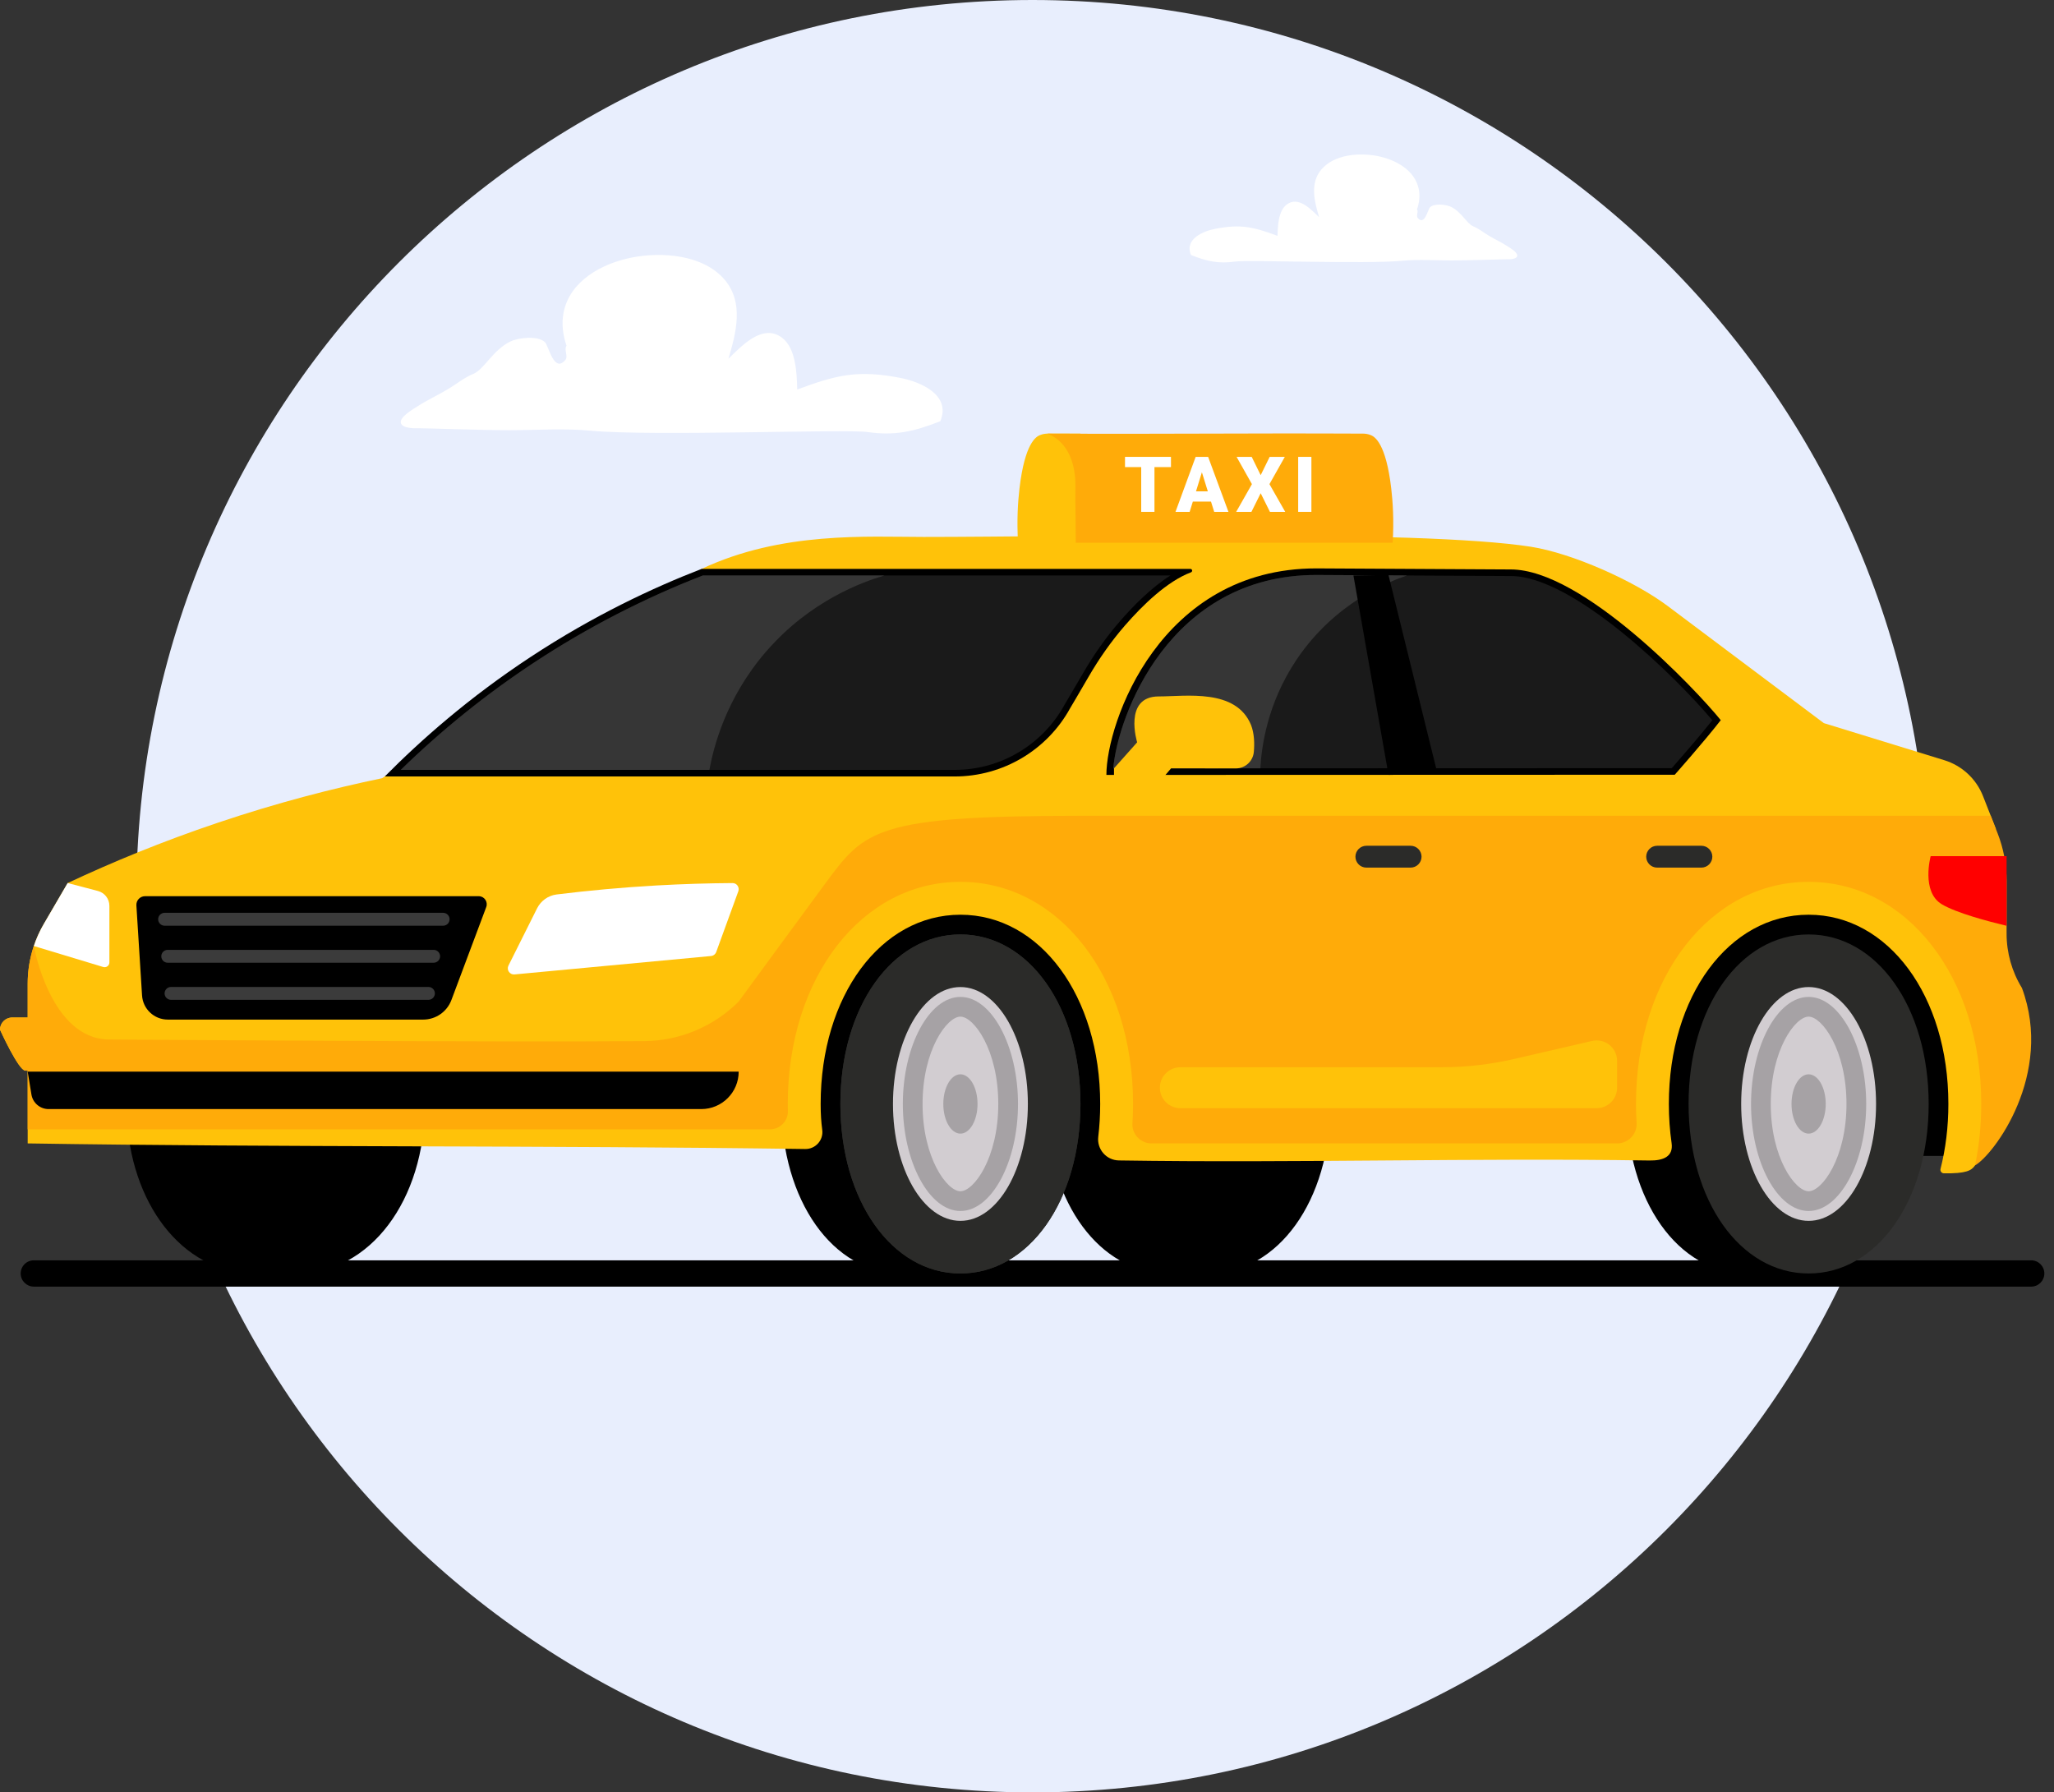 <?xml version="1.0" encoding="UTF-8"?><svg xmlns="http://www.w3.org/2000/svg" xmlns:xlink="http://www.w3.org/1999/xlink" height="945.2" preserveAspectRatio="xMidYMid meet" version="1.0" viewBox="0.0 0.0 1083.2 945.2" width="1083.2" zoomAndPan="magnify"><rect x="0.0" y="0.0" width="1083.2" height="945.2" fill="#333333" stroke="none"/><defs><clipPath id="a"><path d="M 71 0 L 1018 0 L 1018 945.191 L 71 945.191 Z M 71 0"/></clipPath><clipPath id="b"><path d="M 10 664 L 1078.109 664 L 1078.109 679 L 10 679 Z M 10 664"/></clipPath></defs><g><g clip-path="url(#a)"><path d="M 1017.102 472.594 C 1017.102 733.602 805.516 945.191 544.508 945.191 C 283.5 945.191 71.91 733.602 71.91 472.594 C 71.91 211.59 283.5 0 544.508 0 C 805.516 0 1017.102 211.59 1017.102 472.594" fill="#e8eefd"/></g><g clip-path="url(#b)"><path d="M 1071.18 678.477 L 17.84 678.477 C 14.008 678.477 10.906 675.371 10.906 671.543 C 10.906 667.715 14.008 664.609 17.84 664.609 L 1071.18 664.609 C 1075 664.609 1078.109 667.715 1078.109 671.543 C 1078.109 675.371 1075 678.477 1071.18 678.477" fill="inherit"/></g><g><path d="M 921.098 656.926 L 953.797 656.926 L 953.797 671.547 L 921.098 671.547 L 921.098 656.926" fill="inherit"/></g><g><path d="M 637.367 492.766 L 611.453 492.766 L 611.453 493.008 C 577.191 496.148 551.902 533.402 551.902 582.152 C 551.902 630.906 577.191 668.164 611.453 671.305 L 611.453 671.547 L 637.367 671.547 C 673.996 671.547 701.617 633.113 701.617 582.152 C 701.617 531.195 673.996 492.766 637.367 492.766" fill="inherit"/></g><g><path d="M 156.531 492.766 L 129.277 492.766 L 129.277 493.008 C 93.246 496.148 66.652 533.402 66.652 582.152 C 66.652 630.906 93.246 668.164 129.277 671.305 L 129.277 671.547 L 156.531 671.547 C 195.051 671.547 224.102 633.113 224.102 582.152 C 224.102 531.195 195.051 492.766 156.531 492.766" fill="inherit"/></g><g><path d="M 1037.578 472.594 L 435.395 472.594 L 435.395 609.547 L 1037.578 609.547 L 1037.578 472.594" fill="inherit"/></g><g><path d="M 455.43 492.766 L 506.488 492.766 L 506.488 671.547 L 470.922 671.547 L 455.43 492.766" fill="inherit"/></g><g><path d="M 475.395 671.547 C 439.309 671.547 412.09 633.113 412.09 582.152 C 412.09 531.195 439.309 492.766 475.395 492.766 C 511.484 492.766 538.699 531.195 538.699 582.152 C 538.699 633.113 511.484 671.547 475.395 671.547" fill="inherit"/></g><g><path d="M 506.488 671.547 C 470.402 671.547 443.184 633.113 443.184 582.152 C 443.184 531.195 470.402 492.766 506.488 492.766 C 542.582 492.766 569.793 531.195 569.793 582.152 C 569.793 633.113 542.582 671.547 506.488 671.547" fill="#2b2b29"/></g><g><path d="M 506.488 671.547 C 470.402 671.547 443.184 633.113 443.184 582.152 C 443.184 531.195 470.402 492.766 506.488 492.766 C 542.582 492.766 569.793 531.195 569.793 582.152 C 569.793 633.113 542.582 671.547 506.488 671.547" fill="#2b2b29"/></g><g><path d="M 542.055 582.156 C 542.055 616.203 526.133 643.805 506.488 643.805 C 486.848 643.805 470.922 616.203 470.922 582.156 C 470.922 548.105 486.848 520.504 506.488 520.504 C 526.133 520.504 542.055 548.105 542.055 582.156" fill="#d2cdd1"/></g><g><path d="M 506.492 536.105 C 499.453 536.105 486.527 553.59 486.527 582.156 C 486.527 610.719 499.453 628.199 506.492 628.199 C 513.527 628.199 526.453 610.719 526.453 582.156 C 526.453 553.59 513.527 536.105 506.492 536.105 Z M 506.492 638.602 C 490.031 638.602 476.125 612.754 476.125 582.156 C 476.125 551.555 490.031 525.703 506.492 525.703 C 522.949 525.703 536.855 551.555 536.855 582.156 C 536.855 612.754 522.949 638.602 506.492 638.602" fill="#a6a2a5"/></g><g><path d="M 515.512 582.156 C 515.512 590.793 511.473 597.797 506.488 597.797 C 501.504 597.797 497.465 590.793 497.465 582.156 C 497.465 573.516 501.504 566.516 506.488 566.516 C 511.473 566.516 515.512 573.516 515.512 582.156" fill="#a6a2a5"/></g><g><path d="M 921.102 671.547 C 885.012 671.547 857.793 633.113 857.793 582.152 C 857.793 531.195 885.012 492.766 921.102 492.766 C 957.191 492.766 984.406 531.195 984.406 582.152 C 984.406 633.113 957.191 671.547 921.102 671.547" fill="inherit"/></g><g><path d="M 953.797 671.547 C 917.711 671.547 890.492 633.113 890.492 582.152 C 890.492 531.195 917.711 492.766 953.797 492.766 C 989.887 492.766 1017.102 531.195 1017.102 582.152 C 1017.102 633.113 989.887 671.547 953.797 671.547" fill="#2b2b29"/></g><g><path d="M 989.363 582.156 C 989.363 616.203 973.438 643.805 953.797 643.805 C 934.152 643.805 918.23 616.203 918.23 582.156 C 918.23 548.105 934.152 520.504 953.797 520.504 C 973.438 520.504 989.363 548.105 989.363 582.156" fill="#d2cdd1"/></g><g><path d="M 953.797 536.105 C 946.758 536.105 933.832 553.59 933.832 582.156 C 933.832 610.719 946.758 628.199 953.797 628.199 C 960.84 628.199 973.762 610.719 973.762 582.156 C 973.762 553.59 960.84 536.105 953.797 536.105 Z M 953.797 638.602 C 937.34 638.602 923.43 612.754 923.43 582.156 C 923.43 551.555 937.34 525.703 953.797 525.703 C 970.258 525.703 984.164 551.555 984.164 582.156 C 984.164 612.754 970.258 638.602 953.797 638.602" fill="#a6a2a5"/></g><g><path d="M 1048.238 591.637 C 1048.379 580.484 1050.602 570.027 1052.359 559.074 C 1054.18 547.73 1052.988 536.18 1049.59 525.207 C 1042.059 500.895 1043.621 476.855 1043.871 451.766 C 1043.941 444.539 1047.621 439.672 1052.559 437.121 L 1045.781 419.844 C 1042.211 410.73 1034.672 403.746 1025.32 400.867 L 961.82 381.328 C 934.359 360.734 906.902 340.145 879.445 319.547 C 861.797 306.312 829.188 291.758 807.395 288.332 C 748.195 279.027 563.91 283.152 487.109 283.152 C 457.648 283.152 412.09 280.113 369.98 300.016 C 313.836 336.801 257.688 373.586 201.539 410.371 C 175.289 415.812 146.098 423.34 114.863 433.855 C 85.32 443.801 58.879 454.766 35.684 465.656 L 23.094 487.238 C 17.531 496.773 14.602 507.613 14.602 518.652 L 14.602 536.57 L 6.426 536.57 C 2.875 536.57 0 539.445 0 542.996 C 0 542.996 9.812 564.59 13.359 564.59 L 14.602 564.59 L 14.602 602.961 C 148.68 605.098 286.281 603.945 424.617 605.918 C 430.078 605.996 434.344 601.223 433.621 595.812 C 433.07 591.676 432.781 587.523 432.781 582.152 C 432.781 525.266 464.469 482.363 506.488 482.363 C 548.508 482.363 580.195 525.266 580.195 582.152 C 580.195 588.086 579.848 593.863 579.18 599.453 C 578.395 606.027 583.434 611.836 590.055 611.938 C 683.773 613.383 777.309 610.523 869.844 611.973 C 877.102 612.086 882.57 609.953 881.535 602.77 C 880.586 596.152 880.086 589.266 880.086 582.152 C 880.086 525.266 911.773 482.363 953.797 482.363 C 995.816 482.363 1027.5 525.266 1027.5 582.152 C 1027.5 594.305 1026.039 605.805 1023.359 616.395 C 1023.059 617.566 1023.922 618.711 1025.129 618.727 C 1036.828 618.91 1039.691 617.301 1041.57 614.539 C 1045.82 608.133 1048.172 596.926 1048.238 591.637" fill="#ffc209"/></g><g><path d="M 17.84 498.867 L 54.441 509.934 C 56.059 510.422 57.688 509.211 57.688 507.523 L 57.688 477.691 C 57.688 474.004 55.199 470.781 51.637 469.844 L 35.684 465.656 L 23.094 487.238 C 20.938 490.941 19.188 494.84 17.84 498.867" fill="#fff"/></g><g><path d="M 223.172 537.664 L 88.48 537.664 C 81.301 537.664 75.359 532.086 74.91 524.922 L 71.926 477.453 C 71.762 474.82 73.852 472.594 76.488 472.594 L 252.449 472.594 C 255.41 472.594 257.461 475.555 256.422 478.328 L 238.051 527.355 C 235.727 533.559 229.797 537.664 223.172 537.664" fill="inherit"/></g><g><path d="M 268.141 509.188 L 283.219 479.031 C 285.23 475.008 289.094 472.234 293.555 471.68 C 310.152 469.629 327.754 467.98 346.273 466.93 C 360.133 466.148 373.492 465.754 386.316 465.672 C 388.566 465.66 390.125 467.906 389.355 470.023 C 385.473 480.691 381.59 491.355 377.707 502.023 C 377.281 503.195 376.215 504.02 374.973 504.137 L 271.336 513.852 C 268.809 514.09 267.008 511.457 268.141 509.188" fill="#fff"/></g><g><path d="M 583.469 408.648 C 583.469 381.168 611.734 299.734 694.148 299.734 L 796.781 300.293 C 834.66 300.293 894.566 363.797 907.465 379.766 C 898.699 391.059 883.191 408.547 883.191 408.547 L 583.469 408.648" fill="inherit"/></g><g><path d="M 627.773 300.016 L 369.98 300.016 C 344.387 309.91 313.02 324.574 279.734 346.492 C 247.277 367.863 221.91 390.266 202.938 409.457 C 303.117 409.457 403.301 409.457 503.484 409.457 C 528.871 409.457 552.238 395.605 564.426 373.332 C 564.98 372.398 568.996 365.648 574.098 356.844 C 579.645 347.273 586.012 338.18 593.266 329.832 C 602.605 319.082 615.492 306.547 628.074 301.801 C 629.051 301.434 628.816 300.016 627.773 300.016" fill="inherit"/></g><g><path d="M 587.094 405.18 C 589.352 378.195 616.266 303.203 694.152 303.203 L 796.766 303.762 C 829.887 303.762 884.258 357.434 903.016 379.812 C 895.652 389.074 884.961 401.293 881.629 405.078 L 587.094 405.18" fill="#1a1a1a"/></g><g><path d="M 211.344 405.988 C 232.895 384.957 256.508 365.938 281.645 349.387 C 309.547 331.012 339.484 315.57 370.633 303.48 L 617.223 303.48 C 607.082 309.914 597.539 319.629 590.648 327.559 C 583.512 335.77 576.934 345.039 571.098 355.105 C 566.164 363.613 562.25 370.203 561.504 371.457 C 549.801 392.84 527.613 405.988 503.484 405.988 L 211.344 405.988" fill="#1a1a1a"/></g><g><path d="M 1066.289 520.984 C 1061 512.379 1058.199 502.473 1058.199 492.367 L 1058.199 464.59 C 1058.199 455.93 1056.57 447.352 1053.41 439.289 L 1049.84 430.195 C 1049.84 430.195 677.766 430.195 569.793 430.195 C 461.824 430.195 456.055 437.715 435.395 465.656 C 423.871 481.238 389.555 528.148 389.555 528.148 C 376.359 541.352 358.527 548.844 339.863 549.012 C 264.832 549.684 57.688 548.16 57.688 548.16 C 26.559 548.16 17.84 498.867 17.84 498.867 C 15.711 505.219 14.602 511.898 14.602 518.652 L 14.602 536.57 L 6.426 536.57 C 2.875 536.57 0 539.445 0 542.996 C 0 542.996 9.812 564.59 13.359 564.59 L 14.602 564.59 L 14.602 595.531 L 406.023 595.531 C 411.328 595.531 415.648 591.188 415.496 585.887 C 415.461 584.648 415.441 583.406 415.441 582.152 C 415.441 515.379 454.586 465.027 506.488 465.027 C 558.395 465.027 597.535 515.379 597.535 582.152 C 597.535 585.602 597.422 588.996 597.211 592.348 C 596.844 598.117 601.523 602.961 607.305 602.961 L 852.793 602.961 C 858.691 602.961 863.457 598.016 863.078 592.129 C 862.867 588.852 862.754 585.527 862.754 582.152 C 862.754 515.379 901.895 465.027 953.801 465.027 C 1005.699 465.027 1044.84 515.379 1044.84 582.152 C 1044.84 593.48 1043.691 604.32 1041.57 614.539 C 1051.469 608.965 1083.219 566.516 1066.289 520.984" fill="#ffab09"/></g><g><path d="M 842 584.387 L 622.473 584.387 C 616.512 584.387 611.68 579.551 611.68 573.59 C 611.68 567.629 616.512 562.797 622.473 562.797 L 760.184 562.797 C 773.09 562.797 785.953 561.328 798.531 558.418 L 839.566 548.926 C 846.332 547.359 852.793 552.496 852.793 559.441 L 852.793 573.59 C 852.793 579.551 847.961 584.387 842 584.387" fill="#ffc209"/></g><g><path d="M 743.91 457.52 L 720.562 457.52 C 717.395 457.52 714.801 454.93 714.801 451.762 C 714.801 448.594 717.395 446 720.562 446 L 743.91 446 C 747.078 446 749.668 448.594 749.668 451.762 C 749.668 454.93 747.078 457.52 743.91 457.52" fill="#2b2b29"/></g><g><path d="M 897.254 457.52 L 873.906 457.52 C 870.738 457.52 868.148 454.93 868.148 451.762 C 868.148 448.594 870.738 446 873.906 446 L 897.254 446 C 900.422 446 903.016 448.594 903.016 451.762 C 903.016 454.93 900.422 457.52 897.254 457.52" fill="#2b2b29"/></g><g><path d="M 1024.02 476.84 C 1031.699 481.449 1048.66 485.922 1058.199 488.203 L 1058.199 451.488 L 1018.16 451.488 C 1018.16 451.488 1013.031 470.242 1024.02 476.84" fill="#f00"/></g><g><path d="M 962.82 582.156 C 962.82 590.793 958.781 597.797 953.797 597.797 C 948.812 597.797 944.773 590.793 944.773 582.156 C 944.773 573.516 948.812 566.516 953.797 566.516 C 958.781 566.516 962.82 573.516 962.82 582.156" fill="#a6a2a5"/></g><g><path d="M 369.824 584.855 L 25.617 584.855 C 21.133 584.855 17.305 581.605 16.578 577.176 L 14.602 565.125 L 389.555 565.125 C 389.555 576.023 380.719 584.855 369.824 584.855" fill="inherit"/></g><g><path d="M 466.387 303.48 C 434.469 303.48 402.551 303.48 370.633 303.48 C 339.484 315.57 309.547 331.012 281.645 349.387 C 256.508 365.938 232.895 384.957 211.344 405.988 C 265.598 405.988 319.852 405.988 374.102 405.988 C 376.258 394.254 382.703 368.094 404.223 343.352 C 427.469 316.621 455.008 306.84 466.387 303.48" fill="#363636"/></g><g><path d="M 694.152 303.203 C 616.266 303.203 589.352 378.195 587.094 405.18 L 664.66 405.152 C 665.258 394.477 668.027 371.172 683.895 347.656 C 704.02 317.836 732.32 306.766 741.984 303.465 C 726.039 303.375 710.094 303.289 694.152 303.203" fill="#363636"/></g><g><path d="M 587.48 405.164 L 599.688 391.449 C 599.688 391.449 592.227 367.25 611.09 367.25 C 625.414 367.25 651.758 362.945 659.734 382.273 C 661.496 386.781 661.609 392.094 661.23 396.473 C 660.805 401.426 656.664 405.215 651.691 405.211 L 617.59 405.164 L 613.949 409.457 L 587.48 409.457 L 587.48 405.164" fill="#ffc209"/></g><g><path d="M 713.75 303.48 L 732.234 408.598 L 758.223 408.59 L 732.234 303.203 L 713.75 303.48" fill="inherit"/></g><g><path d="M 233.699 488.156 L 86.801 488.156 C 84.926 488.156 83.402 486.637 83.402 484.758 C 83.402 482.879 84.926 481.359 86.801 481.359 L 233.699 481.359 C 235.578 481.359 237.102 482.879 237.102 484.758 C 237.102 486.637 235.578 488.156 233.699 488.156" fill="#3b3b3b"/></g><g><path d="M 228.691 507.684 L 88.461 507.684 C 86.582 507.684 85.059 506.164 85.059 504.285 C 85.059 502.406 86.582 500.887 88.461 500.887 L 228.691 500.887 C 230.566 500.887 232.09 502.406 232.09 504.285 C 232.09 506.164 230.566 507.684 228.691 507.684" fill="#3b3b3b"/></g><g><path d="M 225.934 527.25 L 90.203 527.25 C 88.324 527.25 86.801 525.727 86.801 523.852 C 86.801 521.969 88.324 520.449 90.203 520.449 L 225.934 520.449 C 227.812 520.449 229.336 521.969 229.336 523.852 C 229.336 525.727 227.812 527.25 225.934 527.25" fill="#3b3b3b"/></g><g><path d="M 536.891 286.219 C 536.148 274.328 536.824 264.527 537.641 257.562 C 540.453 233.531 546.461 230.293 548.297 229.504 C 549.898 228.82 551.387 228.68 552.383 228.664 L 569.816 228.664 L 569.816 287.145 L 536.57 287.145 L 536.891 286.219" fill="#ffc209"/></g><g><path d="M 733.684 257.562 C 730.871 233.531 724.863 230.293 723.023 229.504 C 721.426 228.82 719.934 228.68 718.938 228.664 L 719.02 228.664 C 652.145 228.363 619.262 228.969 552.383 228.664 C 554.355 229.457 555.961 230.426 557.27 231.41 C 567.75 239.32 567.16 254.68 567.129 257.562 C 567.023 267.117 567.301 271.863 567.301 286.219 C 621.715 286.219 676.699 286.219 731.113 286.219 L 734.434 286.219 C 735.172 274.328 734.5 264.527 733.684 257.562" fill="#ffab09"/></g><g><path d="M 617.523 246.316 L 608.82 246.316 L 608.82 269.922 L 601.832 269.922 L 601.832 246.316 L 593.285 246.316 L 593.285 240.922 L 617.523 240.922 L 617.523 246.316" fill="#fff"/></g><g><path d="M 630.727 259.105 L 636.961 259.105 L 633.832 249.047 Z M 638.633 264.504 L 629.055 264.504 L 627.379 269.922 L 619.91 269.922 L 630.547 240.922 L 637.121 240.922 L 647.836 269.922 L 640.324 269.922 L 638.633 264.504" fill="#fff"/></g><g><path d="M 664.836 250.562 L 669.578 240.922 L 677.562 240.922 L 669.457 255.301 L 677.781 269.922 L 669.715 269.922 L 664.836 260.102 L 659.957 269.922 L 651.91 269.922 L 660.215 255.301 L 652.129 240.922 L 660.098 240.922 L 664.836 250.562" fill="#fff"/></g><g><path d="M 691.582 269.922 L 684.609 269.922 L 684.609 240.922 L 691.582 240.922 L 691.582 269.922" fill="#fff"/></g><g><path d="M 220.188 214.266 C 225.301 210.953 230.863 208.414 236.086 205.305 C 240.578 202.637 244.766 199.148 249.625 197.148 C 255.43 194.754 259.938 184.441 269.301 180.023 C 273.535 178.031 283.691 176.867 287.395 180.449 C 289.312 182.309 292.152 197.016 298.141 189.805 C 299.742 187.871 297.395 184.566 298.668 182.473 C 298.699 182.422 298.742 182.398 298.77 182.355 C 296.871 176.711 296.043 170.863 297.191 164.895 C 300.453 148.023 317.645 138.871 333.141 135.82 C 349.02 132.691 370.836 134.246 382.145 147.5 C 392.414 159.527 388.23 175.516 384.137 189.176 C 391.215 182.324 402.27 170.328 412.484 178.152 C 419.836 183.789 420.195 197.094 420.434 205.402 C 441.574 197.516 452.691 195.016 474.746 199.266 C 484.855 201.211 501.77 207.953 495.891 222.117 C 482.18 227.523 472.047 229.914 457.57 227.836 C 445.777 226.137 344.18 230.18 311.488 227.113 C 297.402 225.793 282.805 226.84 268.645 226.859 C 254.258 226.879 223.793 225.77 221.242 225.828 C 218.852 225.887 211.766 226.07 211.359 222.793 C 210.965 219.668 218.191 215.566 220.188 214.266" fill="#fff"/></g><g><path d="M 794.797 129.734 C 791.707 127.73 788.344 126.195 785.184 124.316 C 782.469 122.703 779.938 120.594 776.996 119.383 C 773.488 117.938 770.762 111.699 765.102 109.027 C 762.539 107.824 756.398 107.121 754.156 109.285 C 752.996 110.41 751.281 119.305 747.66 114.941 C 746.691 113.773 748.109 111.773 747.344 110.508 C 747.324 110.48 747.297 110.465 747.281 110.438 C 748.43 107.023 748.93 103.488 748.234 99.879 C 746.262 89.676 735.867 84.145 726.5 82.301 C 716.895 80.406 703.703 81.348 696.867 89.359 C 690.656 96.633 693.188 106.301 695.66 114.562 C 691.383 110.422 684.695 103.164 678.52 107.895 C 674.074 111.305 673.855 119.348 673.711 124.371 C 660.93 119.605 654.207 118.094 640.871 120.66 C 634.758 121.84 624.531 125.914 628.086 134.48 C 636.379 137.75 642.504 139.195 651.258 137.938 C 658.387 136.91 719.824 139.355 739.59 137.504 C 748.109 136.703 756.934 137.336 765.496 137.348 C 774.195 137.359 792.617 136.688 794.16 136.727 C 795.605 136.758 799.891 136.871 800.137 134.891 C 800.375 133 796.004 130.52 794.797 129.734" fill="#fff"/></g></g></svg>